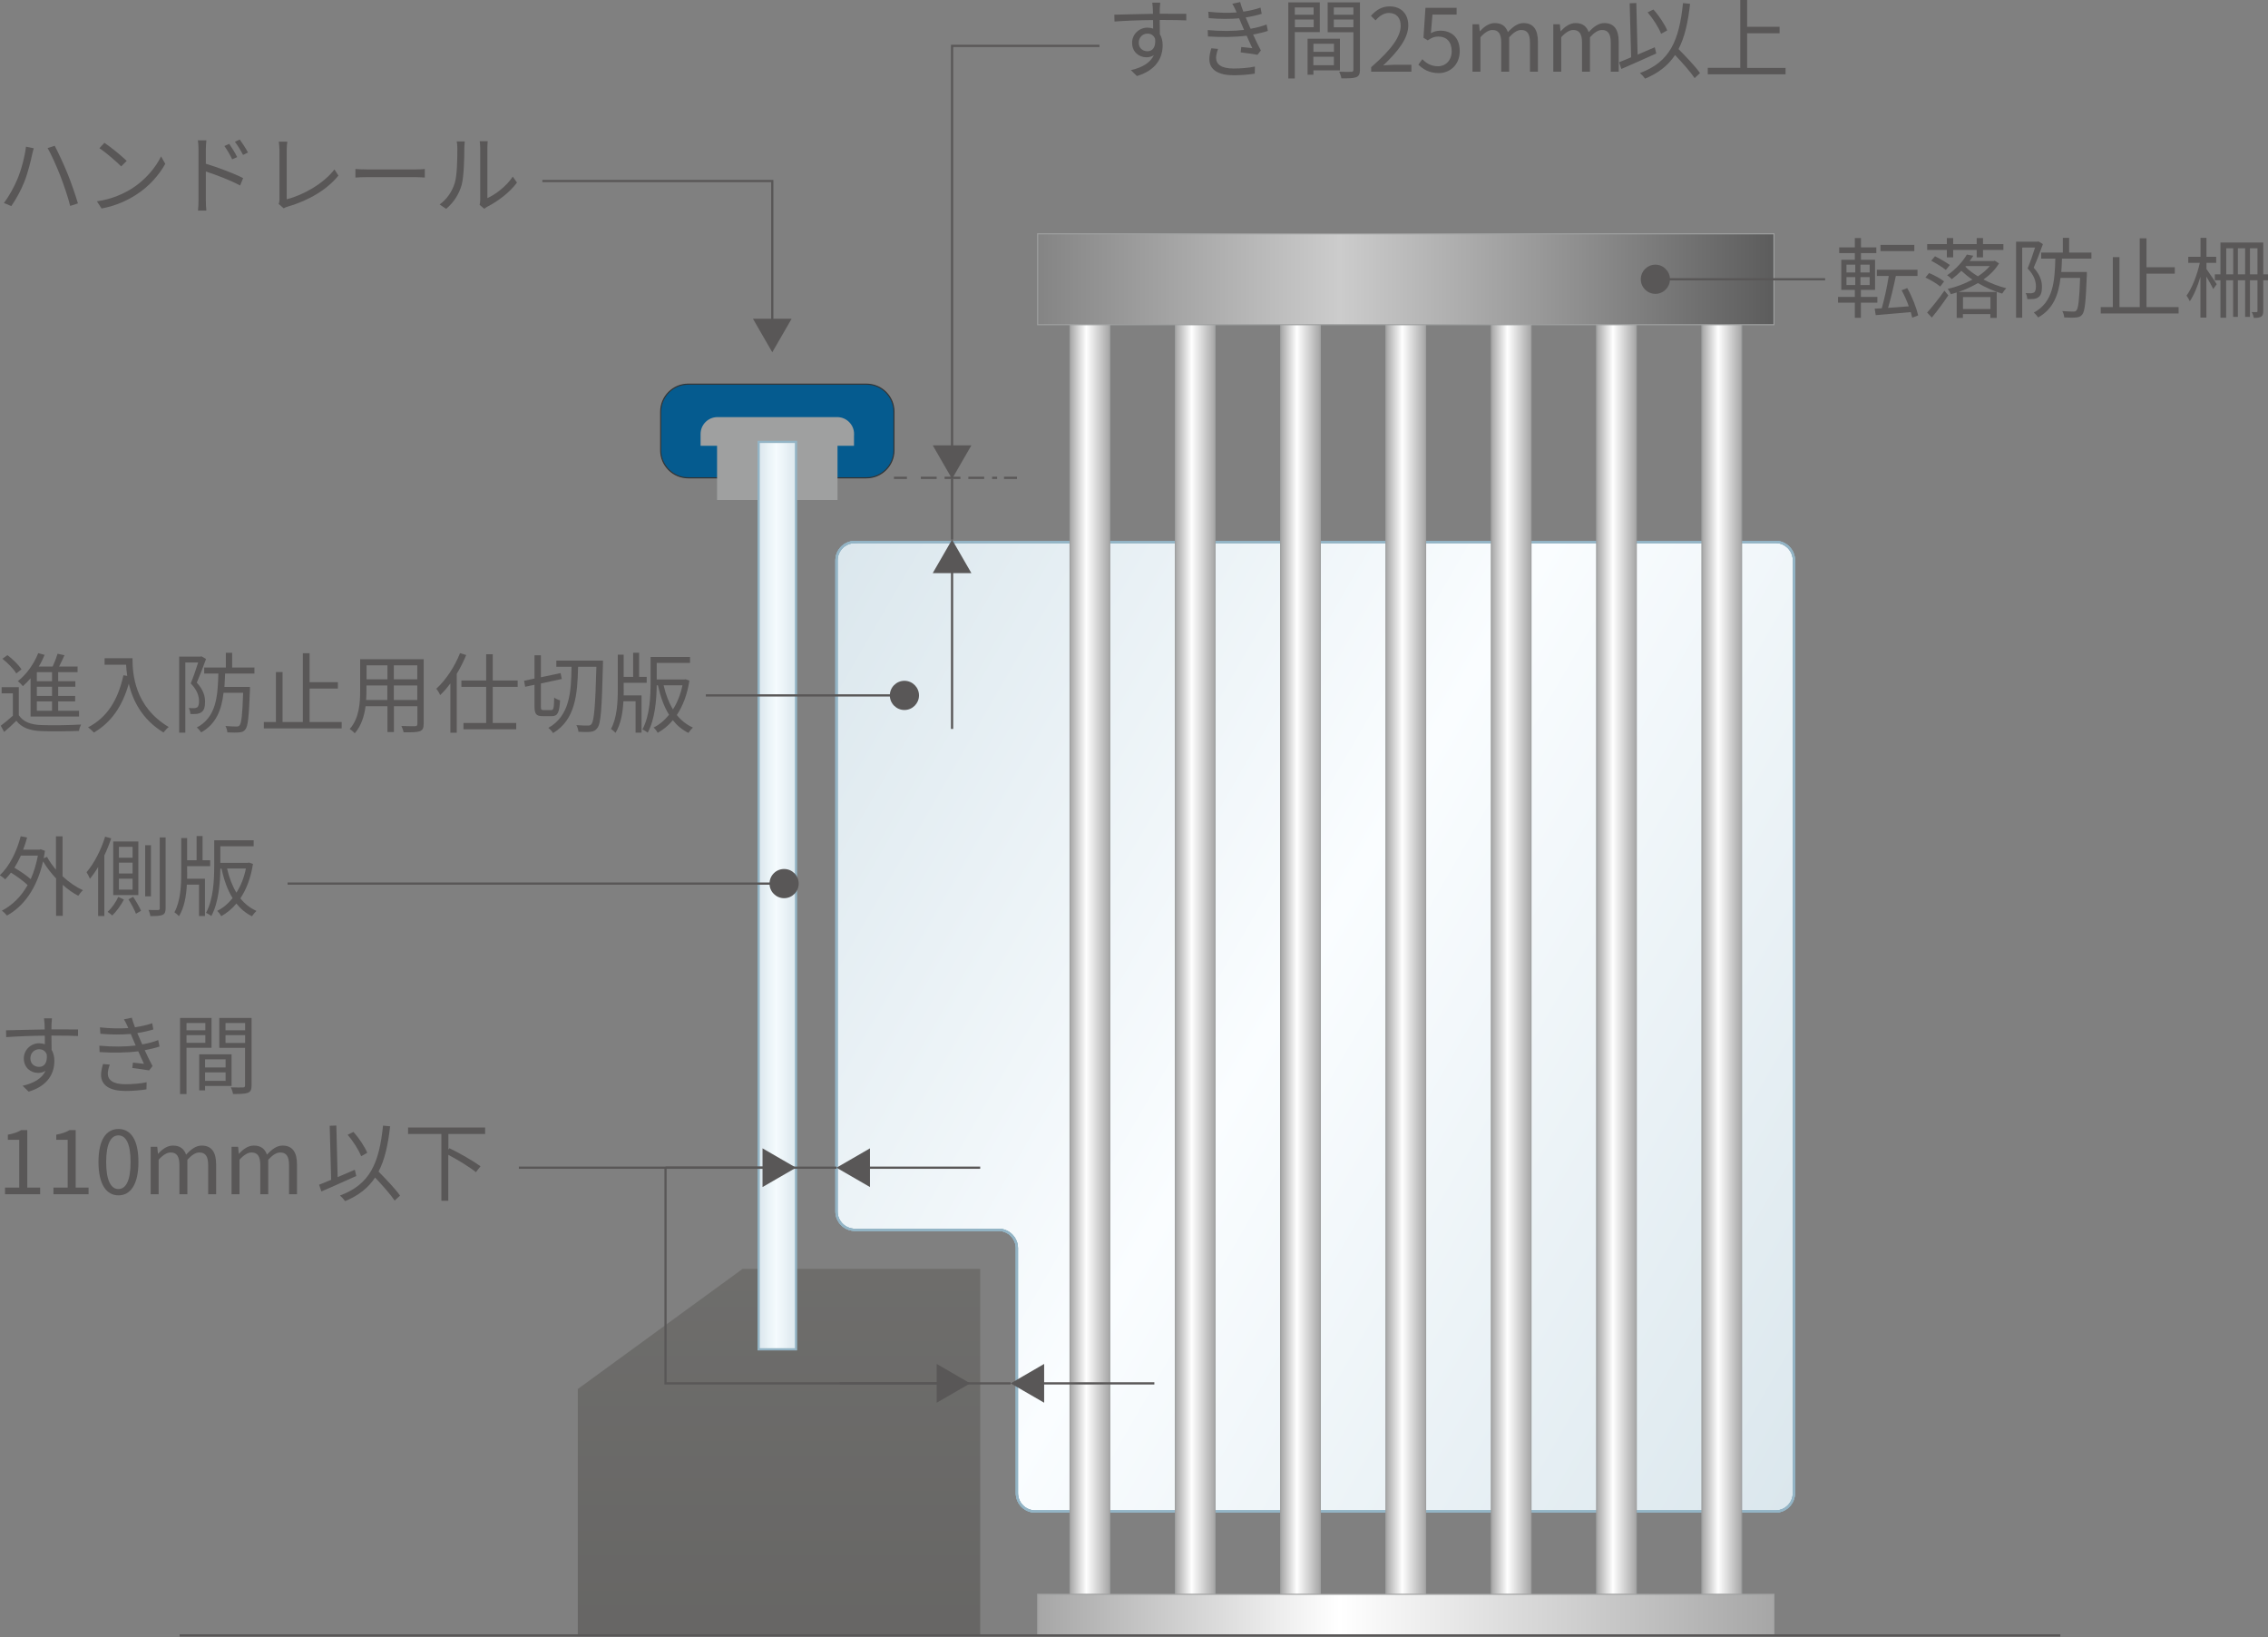 <svg width="460" height="332" viewBox="0 0 460 332" fill="none" xmlns="http://www.w3.org/2000/svg">
<rect x="0" y="0" width="460" height="332" fill="#808080" stroke="none"/>
<g clip-path="url(#clip0_105_736)">
<path opacity="0.35" d="M198.806 257.292V331.615H117.197V281.646L150.615 257.292H198.806Z" fill="url(#paint0_linear_105_736)"/>
<path d="M175.734 77.897H139.586C136.502 77.897 134.002 80.399 134.002 83.486V91.3C134.002 94.387 136.502 96.889 139.586 96.889H175.734C178.818 96.889 181.318 94.387 181.318 91.3V83.486C181.318 80.399 178.818 77.897 175.734 77.897Z" fill="#055B8F"/>
<path d="M175.734 77.897H139.586C136.502 77.897 134.002 80.399 134.002 83.486V91.3C134.002 94.387 136.502 96.889 139.586 96.889H175.734C178.818 96.889 181.318 94.387 181.318 91.3V83.486C181.318 80.399 178.818 77.897 175.734 77.897Z" stroke="#333333" stroke-width="0.22" stroke-miterlimit="10"/>
<path d="M173.003 88.007C173.003 86.237 171.567 84.8 169.799 84.8H145.52C143.752 84.8 142.316 86.237 142.316 88.007V90.162H145.66V101.165H169.642V90.162H172.985V88.007H173.003Z" fill="#9FA0A0"/>
<path d="M173.003 88.007C173.003 86.237 171.567 84.8 169.799 84.8H145.52C143.752 84.8 142.316 86.237 142.316 88.007V90.162H145.66V101.165H169.642V90.162H172.985V88.007H173.003Z" stroke="#9FA0A0" stroke-width="0.45" stroke-miterlimit="10"/>
<path d="M161.45 89.601H153.87V273.603H161.45V89.601Z" fill="url(#paint1_linear_105_736)" stroke="#93B4C5" stroke-width="0.45" stroke-miterlimit="10"/>
<path d="M173.371 109.907C171.323 109.907 169.66 111.589 169.66 113.622V245.658C169.66 247.708 171.341 249.372 173.371 249.372H202.535C204.583 249.372 206.246 251.054 206.246 253.087V302.775C206.246 304.825 207.926 306.49 209.957 306.49H360.134C362.182 306.49 363.845 304.808 363.845 302.775V113.604C363.845 111.554 362.164 109.89 360.134 109.89H173.354L173.371 109.907Z" fill="url(#paint2_linear_105_736)"/>
<path d="M173.371 109.907C171.323 109.907 169.66 111.589 169.66 113.622V245.658C169.66 247.708 171.341 249.372 173.371 249.372H202.535C204.583 249.372 206.246 251.054 206.246 253.087V302.775C206.246 304.825 207.926 306.49 209.957 306.49H360.134C362.182 306.49 363.845 304.808 363.845 302.775V113.604C363.845 111.554 362.164 109.89 360.134 109.89H173.354L173.371 109.907Z" fill="url(#paint3_linear_105_736)"/>
<path d="M173.371 109.907C171.323 109.907 169.66 111.589 169.66 113.622V245.658C169.66 247.708 171.341 249.372 173.371 249.372H202.535C204.583 249.372 206.246 251.054 206.246 253.087V302.775C206.246 304.825 207.926 306.49 209.957 306.49H360.134C362.182 306.49 363.845 304.808 363.845 302.775V113.604C363.845 111.554 362.164 109.89 360.134 109.89H173.354L173.371 109.907Z" stroke="#93B4C5" stroke-width="0.45" stroke-miterlimit="10"/>
<path d="M173.371 109.907C171.323 109.907 169.66 111.589 169.66 113.622V245.658C169.66 247.708 171.341 249.372 173.371 249.372H202.535C204.583 249.372 206.246 251.054 206.246 253.087V302.775C206.246 304.825 207.926 306.49 209.957 306.49H360.134C362.182 306.49 363.845 304.808 363.845 302.775V113.604C363.845 111.554 362.164 109.89 360.134 109.89H173.354L173.371 109.907Z" stroke="#93B4C5" stroke-width="0.45" stroke-miterlimit="10"/>
<path d="M173.371 109.907C171.323 109.907 169.66 111.589 169.66 113.622V245.658C169.66 247.708 171.341 249.372 173.371 249.372H202.535C204.583 249.372 206.246 251.054 206.246 253.087V302.775C206.246 304.825 207.926 306.49 209.957 306.49H360.134C362.182 306.49 363.845 304.808 363.845 302.775V113.604C363.845 111.554 362.164 109.89 360.134 109.89H173.354L173.371 109.907Z" stroke="#93B4C5" stroke-width="0.45" stroke-miterlimit="10"/>
<path d="M173.371 109.907C171.323 109.907 169.66 111.589 169.66 113.622V245.658C169.66 247.708 171.341 249.372 173.371 249.372H202.535C204.583 249.372 206.246 251.054 206.246 253.087V302.775C206.246 304.825 207.926 306.49 209.957 306.49H360.134C362.182 306.49 363.845 304.808 363.845 302.775V113.604C363.845 111.554 362.164 109.89 360.134 109.89H173.354L173.371 109.907Z" stroke="#93B4C5" stroke-width="0.45" stroke-miterlimit="10"/>
<path d="M225.081 62.356H217.028V329.722H225.081V62.356Z" fill="url(#paint4_linear_105_736)" stroke="#9FA0A0" stroke-width="0.22" stroke-miterlimit="10"/>
<path d="M246.437 62.356H238.385V329.722H246.437V62.356Z" fill="url(#paint5_linear_105_736)" stroke="#9FA0A0" stroke-width="0.22" stroke-miterlimit="10"/>
<path d="M267.794 62.356H259.741V329.722H267.794V62.356Z" fill="url(#paint6_linear_105_736)" stroke="#9FA0A0" stroke-width="0.22" stroke-miterlimit="10"/>
<path d="M289.15 62.356H281.098V329.722H289.15V62.356Z" fill="url(#paint7_linear_105_736)" stroke="#9FA0A0" stroke-width="0.22" stroke-miterlimit="10"/>
<path d="M310.524 62.356H302.472V329.722H310.524V62.356Z" fill="url(#paint8_linear_105_736)" stroke="#9FA0A0" stroke-width="0.22" stroke-miterlimit="10"/>
<path d="M331.879 62.356H323.827V329.722H331.879V62.356Z" fill="url(#paint9_linear_105_736)" stroke="#9FA0A0" stroke-width="0.22" stroke-miterlimit="10"/>
<path d="M353.236 62.356H345.184V329.722H353.236V62.356Z" fill="url(#paint10_linear_105_736)" stroke="#9FA0A0" stroke-width="0.22" stroke-miterlimit="10"/>
<path d="M359.8 47.411H210.464V65.843H359.8V47.411Z" fill="url(#paint11_linear_105_736)" stroke="#9FA0A0" stroke-width="0.22" stroke-miterlimit="10"/>
<path d="M359.8 323.275H210.464V331.615H359.8V323.275Z" fill="url(#paint12_linear_105_736)" stroke="#9FA0A0" stroke-width="0.22" stroke-miterlimit="10"/>
<path d="M417.882 331.615H36.428" stroke="#595757" stroke-width="0.45" stroke-miterlimit="10"/>
<path d="M377.428 61.375V64.441H376.203V61.375H372.789V60.201H376.203V58.782H373.454V52.667H376.203V51.318H373.034V50.162H376.203V48.27H377.445V50.162H380.561V51.318H377.445V52.667H380.299V58.782H377.428V60.201H380.771V61.375H377.428ZM374.505 55.243H376.29V53.666H374.505V55.243ZM374.505 57.801H376.29V56.189H374.505V57.801ZM379.213 53.666H377.34V55.243H379.213V53.666ZM379.213 56.189H377.34V57.801H379.213V56.189ZM387.843 64.424C387.773 64.091 387.668 63.705 387.546 63.285C384.99 63.513 382.347 63.74 380.439 63.898L380.229 62.584C380.649 62.566 381.139 62.531 381.664 62.514C382.172 60.727 382.767 58.046 383.082 55.961H380.666V54.7H388.911V55.961H384.517C384.08 58.081 383.485 60.604 382.942 62.426C384.237 62.339 385.69 62.233 387.143 62.111C386.758 61.007 386.233 59.851 385.69 58.852L386.828 58.414C387.826 60.149 388.701 62.444 389.051 63.951L387.826 64.424H387.843ZM388.264 50.915H381.402V49.654H388.264V50.915Z" fill="#595757"/>
<path d="M393.516 58.099C392.868 57.538 391.573 56.75 390.522 56.276L391.258 55.365C392.308 55.786 393.638 56.522 394.304 57.065L393.516 58.099ZM394.864 50.687H390.873V49.496H394.864V48.27H396.142V49.496H400.921V48.27H402.198V49.496H406.33V50.687H402.198V52.177H400.921V50.687H396.142V52.177H394.864V50.687ZM390.873 63.372C391.835 62.304 393.271 60.534 394.374 58.94L395.161 59.886C394.164 61.358 392.903 63.092 391.818 64.389L390.855 63.372H390.873ZM392.466 51.966C393.463 52.457 394.776 53.228 395.476 53.736L394.654 54.735C394.023 54.209 392.693 53.403 391.695 52.86L392.466 51.966ZM405.454 53.386C404.719 54.647 403.581 55.768 402.286 56.679C403.756 57.45 405.402 58.064 406.925 58.449C406.645 58.712 406.295 59.185 406.085 59.535C404.457 59.08 402.741 58.309 401.166 57.398C399.905 58.134 398.557 58.764 397.209 59.203H404.982V64.459H403.686V63.688H398.12V64.459H396.859V59.308C396.474 59.43 396.072 59.553 395.669 59.658C395.546 59.343 395.266 58.834 395.021 58.589C396.667 58.221 398.47 57.556 400.045 56.697C399.205 56.136 398.47 55.523 397.805 54.91C397.244 55.488 396.562 56.084 395.862 56.609C395.634 56.347 395.231 55.996 394.916 55.821C396.754 54.577 398.155 52.93 398.925 51.616L400.22 51.861C399.993 52.212 399.765 52.562 399.485 52.93H404.369L404.579 52.86L405.419 53.386H405.454ZM398.137 60.236V62.654H403.704V60.236H398.137ZM398.61 54.069C399.275 54.752 400.15 55.418 401.166 56.031C402.128 55.418 402.951 54.7 403.581 53.946H398.732L398.627 54.069H398.61Z" fill="#595757"/>
<path d="M414.346 49.496C413.821 50.985 413.104 52.843 412.473 54.279C413.856 55.786 414.154 57.083 414.154 58.186C414.154 59.167 413.961 59.921 413.419 60.271C413.174 60.464 412.841 60.569 412.456 60.622C412.088 60.657 411.581 60.657 411.178 60.639C411.161 60.289 411.055 59.781 410.845 59.43C411.283 59.465 411.633 59.465 411.966 59.465C412.193 59.448 412.386 59.395 412.561 59.29C412.841 59.097 412.929 58.607 412.929 58.064C412.929 57.065 412.596 55.839 411.248 54.437C411.791 53.123 412.368 51.441 412.753 50.197H410.145V64.424H408.902V49.005H413.244L413.436 48.953L414.329 49.479L414.346 49.496ZM418.215 52.457C418.18 53.386 418.145 54.279 418.075 55.155H423.257V55.751C423.046 61.218 422.854 63.18 422.311 63.793C421.979 64.213 421.646 64.319 421.086 64.371C420.596 64.441 419.615 64.406 418.67 64.371C418.653 63.986 418.495 63.425 418.285 63.075C419.265 63.162 420.158 63.18 420.508 63.18C420.823 63.18 420.998 63.145 421.138 62.952C421.524 62.549 421.734 60.849 421.891 56.347H417.918C417.515 59.781 416.447 62.654 413.384 64.371C413.209 64.091 412.823 63.635 412.491 63.39C416.43 61.288 416.745 57.17 416.867 52.44H413.996V51.213H418.39V48.235H419.668V51.213H424.184V52.44H418.18L418.215 52.457Z" fill="#595757"/>
<path d="M441.865 62.269V63.565H426.075V62.269H428.526V52.142H429.874V62.269H433.988V48.322H435.353V54.191H441.095V55.488H435.353V62.269H441.882H441.865Z" fill="#595757"/>
<path d="M447.502 54.525C447.992 55.19 449.305 57.153 449.602 57.626L448.885 58.607C448.64 58.046 448.009 56.96 447.502 56.084V64.406H446.294V56.136C445.716 58.064 444.946 59.938 444.141 61.077C444.001 60.744 443.686 60.236 443.476 59.938C444.578 58.467 445.646 55.698 446.171 53.298H443.826V52.072H446.311V48.235H447.519V52.072H449.497V53.298H447.519V54.525H447.502ZM460 56.837H459.038V63.075C459.038 63.6 458.95 64.003 458.6 64.213C458.232 64.424 457.812 64.459 457.13 64.459C457.077 64.143 456.885 63.583 456.692 63.285H457.672C457.812 63.285 457.865 63.232 457.865 63.057V56.837H456.342V64.249H455.362V56.837H453.891V64.249H452.928V56.837H451.51V64.424H450.355V56.837H449.217V55.628H450.355V49.181H459.038V55.628H460V56.837ZM452.946 55.628V50.337H451.528V55.628H452.946ZM455.362 55.628V50.337H453.891V55.628H455.362ZM457.865 55.628V50.337H456.342V55.628H457.865Z" fill="#595757"/>
<path d="M10.433 210.003C10.433 211.002 10.451 212.088 10.468 212.877C10.836 213.472 11.028 214.261 11.028 215.119C11.028 217.502 9.873 220.13 5.812 221.357L4.587 220.165C6.88 219.64 8.525 218.676 9.243 217.117C8.823 217.415 8.315 217.555 7.737 217.555C6.25 217.555 4.832 216.504 4.832 214.611C4.832 212.877 6.267 211.545 7.93 211.545C8.35 211.545 8.753 211.615 9.103 211.738C9.103 211.23 9.103 210.599 9.085 210.003C6.425 210.021 3.449 210.144 1.261 210.301L1.226 208.917C3.169 208.882 6.46 208.777 9.068 208.742C9.068 208.251 9.05 207.831 9.033 207.586C9.015 207.218 8.963 206.692 8.928 206.482H10.538L10.451 207.586C10.451 207.848 10.433 208.269 10.433 208.724H10.696C12.814 208.724 14.985 208.742 15.825 208.742V210.073C14.81 210.021 13.217 209.986 10.661 209.986H10.433V210.003ZM9.488 213.84C9.208 213.069 8.613 212.754 7.93 212.754C7.02 212.754 6.162 213.455 6.162 214.594C6.162 215.733 6.985 216.328 7.948 216.328C8.98 216.328 9.646 215.487 9.488 213.823V213.84Z" fill="#595757"/>
<path d="M32.332 212.211C31.562 212.474 30.547 212.719 29.356 212.947C29.864 214.068 30.442 215.259 30.932 216.17L30.249 217.047C29.356 216.889 27.956 216.696 26.835 216.556L26.958 215.47C27.816 215.575 28.638 215.662 29.199 215.715C28.866 215.032 28.463 214.103 28.043 213.174C25.785 213.472 22.914 213.507 20.201 213.332L20.148 212.036C22.827 212.281 25.435 212.263 27.518 212.001L26.905 210.564C26.765 210.266 26.643 209.951 26.52 209.653C24.752 209.81 22.529 209.81 20.358 209.618L20.271 208.321C22.354 208.549 24.332 208.584 26.013 208.461C25.925 208.269 25.855 208.093 25.785 207.936C25.523 207.393 25.365 207.06 25.137 206.692L26.73 206.359C26.888 206.955 27.116 207.638 27.378 208.304C28.603 208.111 29.846 207.848 30.862 207.48L31.107 208.742C30.196 209.022 29.059 209.285 27.851 209.478L28.166 210.196C28.306 210.564 28.551 211.125 28.849 211.773C30.231 211.528 31.299 211.212 32.087 210.897L32.349 212.176L32.332 212.211ZM22.267 215.873C22.056 216.416 21.864 217.204 21.864 217.66C21.864 219.009 22.932 219.85 25.418 219.85C26.835 219.85 28.498 219.727 29.741 219.447L29.706 220.884C28.603 221.076 26.905 221.216 25.47 221.216C22.337 221.216 20.498 220.13 20.498 217.94C20.498 217.204 20.709 216.381 20.901 215.75L22.267 215.873Z" fill="#595757"/>
<path d="M37.828 212.456V221.847H36.516V206.412H42.905V212.456H37.828ZM37.828 207.445V208.917H41.645V207.445H37.828ZM41.645 211.458V209.898H37.828V211.458H41.645ZM41.592 220.2V221.094H40.402V213.788H46.966V220.2H41.575H41.592ZM41.592 214.804V216.451H45.758V214.804H41.592ZM45.758 219.167V217.45H41.592V219.167H45.758ZM51.027 220.095C51.027 220.936 50.835 221.374 50.24 221.602C49.679 221.812 48.734 221.83 47.264 221.83C47.211 221.462 47.001 220.831 46.809 220.481C47.894 220.533 48.962 220.516 49.294 220.498C49.592 220.498 49.697 220.393 49.697 220.078V212.474H44.48V206.412H51.027V220.095ZM45.741 207.445V208.917H49.715V207.445H45.741ZM49.715 211.475V209.898H45.741V211.475H49.715Z" fill="#595757"/>
<path d="M1.016 240.805H3.904V231.116H1.593V230.082C2.749 229.872 3.571 229.574 4.289 229.153H5.532V240.805H8.14V242.154H1.016V240.805Z" fill="#595757"/>
<path d="M10.836 240.805H13.724V231.116H11.414V230.082C12.569 229.872 13.392 229.574 14.109 229.153H15.352V240.805H17.96V242.154H10.836V240.805Z" fill="#595757"/>
<path d="M19.974 235.618C19.974 231.098 21.549 228.926 24.035 228.926C26.521 228.926 28.078 231.116 28.078 235.618C28.078 240.121 26.503 242.381 24.035 242.381C21.567 242.381 19.974 240.139 19.974 235.618ZM26.485 235.618C26.485 231.816 25.488 230.222 24.017 230.222C22.547 230.222 21.532 231.816 21.532 235.618C21.532 239.42 22.529 241.102 24.017 241.102C25.505 241.102 26.485 239.455 26.485 235.618Z" fill="#595757"/>
<path d="M30.564 232.535H31.895L32.035 233.937H32.087C32.928 233.008 33.925 232.29 35.081 232.29C36.551 232.29 37.339 232.99 37.742 234.129C38.739 233.043 39.737 232.29 40.91 232.29C42.888 232.29 43.833 233.604 43.833 236.056V242.154H42.223V236.267C42.223 234.462 41.663 233.691 40.437 233.691C39.702 233.691 38.914 234.164 38.004 235.163V242.154H36.394V236.267C36.394 234.462 35.834 233.691 34.608 233.691C33.89 233.691 33.068 234.164 32.175 235.163V242.154H30.564V232.535Z" fill="#595757"/>
<path d="M46.966 232.535H48.296L48.436 233.937H48.489C49.329 233.008 50.327 232.29 51.482 232.29C52.953 232.29 53.74 232.99 54.143 234.129C55.141 233.043 56.139 232.29 57.311 232.29C59.289 232.29 60.235 233.604 60.235 236.056V242.154H58.624V236.267C58.624 234.462 58.064 233.691 56.839 233.691C56.103 233.691 55.316 234.164 54.406 235.163V242.154H52.795V236.267C52.795 234.462 52.235 233.691 51.01 233.691C50.292 233.691 49.469 234.164 48.576 235.163V242.154H46.966V232.535Z" fill="#595757"/>
<path d="M72.261 238.457C69.811 239.578 67.15 240.735 65.189 241.593L64.717 240.227C65.4 239.964 66.24 239.631 67.168 239.228L66.87 228.277L68.218 228.225L68.48 238.685C69.618 238.212 70.791 237.686 71.964 237.195L72.261 238.457ZM80.051 243.45C79.229 242.224 77.583 240.367 76.078 238.772C74.695 240.857 72.769 242.399 70.003 243.555C69.828 243.293 69.268 242.679 68.953 242.417C75.027 240.174 76.9 235.899 77.688 228.242L79.124 228.383C78.703 232.185 78.021 235.181 76.778 237.563C78.353 239.158 80.226 241.12 81.137 242.434L80.034 243.45H80.051ZM73.242 234.427C72.769 233.201 71.631 231.396 70.511 230.1L71.684 229.521C72.857 230.818 73.995 232.552 74.485 233.761L73.242 234.445V234.427Z" fill="#595757"/>
<path d="M90.94 229.942V233.095L91.167 232.833C93.268 233.849 96.051 235.443 97.451 236.494L96.524 237.686C95.316 236.687 92.953 235.233 90.922 234.164V243.485H89.522V229.942H82.765V228.628H98.397V229.942H90.922H90.94Z" fill="#595757"/>
<path d="M235.216 4.065C235.216 5.064 235.234 6.15 235.252 6.938C235.619 7.534 235.812 8.322 235.812 9.181C235.812 11.564 234.656 14.192 230.595 15.418L229.37 14.227C231.663 13.701 233.308 12.738 234.026 11.178C233.606 11.476 233.098 11.616 232.521 11.616C231.033 11.616 229.615 10.565 229.615 8.673C229.615 6.938 231.05 5.607 232.713 5.607C233.133 5.607 233.536 5.677 233.886 5.799C233.886 5.291 233.886 4.661 233.869 4.065C231.208 4.082 228.232 4.205 226.044 4.363L226.009 2.979C227.952 2.944 231.243 2.838 233.851 2.803C233.851 2.313 233.834 1.892 233.816 1.647C233.799 1.279 233.746 0.753 233.711 0.543H235.322L235.234 1.647C235.234 1.91 235.216 2.33 235.216 2.786H235.479C237.597 2.786 239.768 2.803 240.608 2.803V4.135C239.593 4.082 238 4.047 235.444 4.047H235.216V4.065ZM234.289 7.902C234.009 7.131 233.413 6.816 232.731 6.816C231.82 6.816 230.963 7.516 230.963 8.655C230.963 9.794 231.785 10.39 232.748 10.39C233.781 10.39 234.446 9.549 234.289 7.884V7.902Z" fill="#595757"/>
<path d="M257.133 6.272C256.363 6.535 255.347 6.78 254.157 7.008C254.665 8.13 255.242 9.321 255.732 10.232L255.05 11.108C254.157 10.95 252.757 10.758 251.636 10.617L251.759 9.531C252.616 9.636 253.439 9.724 253.999 9.776C253.667 9.093 253.264 8.165 252.844 7.236C250.586 7.534 247.715 7.569 245.002 7.394L244.949 6.097C247.628 6.342 250.218 6.325 252.319 6.062L251.706 4.625C251.566 4.328 251.444 4.012 251.321 3.714C249.553 3.872 247.33 3.872 245.159 3.679L245.072 2.383C247.155 2.611 249.133 2.646 250.813 2.523C250.726 2.33 250.656 2.155 250.586 1.997C250.323 1.454 250.166 1.121 249.938 0.753L251.531 0.42C251.689 1.016 251.916 1.699 252.179 2.365C253.404 2.172 254.647 1.91 255.662 1.542L255.907 2.803C254.997 3.084 253.859 3.346 252.651 3.539L252.967 4.257C253.107 4.625 253.352 5.186 253.649 5.834C255.032 5.589 256.1 5.274 256.888 4.958L257.15 6.237L257.133 6.272ZM247.05 9.917C246.84 10.46 246.647 11.248 246.647 11.704C246.647 13.053 247.715 13.894 250.201 13.894C251.619 13.894 253.282 13.771 254.525 13.491L254.49 14.928C253.387 15.12 251.689 15.261 250.253 15.261C247.12 15.261 245.282 14.174 245.282 11.984C245.282 11.248 245.492 10.425 245.684 9.794L247.05 9.917Z" fill="#595757"/>
<path d="M262.612 6.518V15.909H261.299V0.473H267.688V6.518H262.612ZM262.612 1.507V2.979H266.428V1.507H262.612ZM266.445 5.519V3.96H262.629V5.519H266.445ZM266.393 14.262V15.155H265.202V7.849H271.767V14.262H266.375H266.393ZM266.393 8.866V10.512H270.559V8.866H266.393ZM270.542 13.228V11.511H266.375V13.228H270.542ZM275.828 14.157C275.828 14.998 275.636 15.436 275.04 15.664C274.48 15.874 273.535 15.891 272.064 15.891C272.012 15.523 271.802 14.893 271.609 14.542C272.695 14.595 273.762 14.577 274.095 14.56C274.393 14.56 274.498 14.455 274.498 14.139V6.535H269.281V0.473H275.828V14.157ZM270.524 1.507V2.979H274.498V1.507H270.524ZM274.498 5.537V3.96H270.524V5.537H274.498Z" fill="#595757"/>
<path d="M278.139 13.596C282.218 10.04 284.091 7.446 284.091 5.204C284.091 3.714 283.303 2.628 281.693 2.628C280.625 2.628 279.715 3.294 278.997 4.135L278.052 3.206C279.12 2.05 280.222 1.297 281.868 1.297C284.179 1.297 285.631 2.821 285.631 5.151C285.631 7.744 283.601 10.372 280.555 13.263C281.22 13.211 282.025 13.141 282.673 13.141H286.262V14.542H278.104V13.579L278.139 13.596Z" fill="#595757"/>
<path d="M287.697 13.07L288.485 12.002C289.22 12.755 290.165 13.438 291.671 13.438C293.176 13.438 294.437 12.264 294.437 10.372C294.437 8.48 293.369 7.411 291.741 7.411C290.866 7.411 290.323 7.674 289.588 8.182L288.712 7.657L289.115 1.577H295.434V2.961H290.533L290.218 6.728C290.778 6.413 291.373 6.22 292.144 6.22C294.297 6.22 296.065 7.499 296.065 10.355C296.065 13.211 294.017 14.823 291.811 14.823C289.798 14.823 288.555 13.964 287.68 13.105L287.697 13.07Z" fill="#595757"/>
<path d="M298.655 4.923H299.986L300.126 6.325H300.178C301.018 5.396 302.016 4.678 303.172 4.678C304.642 4.678 305.43 5.379 305.832 6.518C306.83 5.431 307.828 4.678 309.001 4.678C310.979 4.678 311.924 5.992 311.924 8.445V14.542H310.314V8.655C310.314 6.851 309.754 6.08 308.528 6.08C307.793 6.08 307.005 6.553 306.095 7.551V14.542H304.484V8.655C304.484 6.851 303.924 6.08 302.699 6.08C301.981 6.08 301.159 6.553 300.266 7.551V14.542H298.655V4.923Z" fill="#595757"/>
<path d="M315.04 4.923H316.37L316.51 6.325H316.563C317.403 5.396 318.401 4.678 319.556 4.678C321.027 4.678 321.815 5.379 322.217 6.518C323.215 5.431 324.213 4.678 325.386 4.678C327.364 4.678 328.309 5.992 328.309 8.445V14.542H326.698V8.655C326.698 6.851 326.138 6.08 324.913 6.08C324.178 6.08 323.39 6.553 322.48 7.551V14.542H320.869V8.655C320.869 6.851 320.309 6.08 319.084 6.08C318.366 6.08 317.543 6.553 316.651 7.551V14.542H315.04V4.923Z" fill="#595757"/>
<path d="M335.924 10.845C333.473 11.967 330.812 13.123 328.852 13.982L328.379 12.615C329.062 12.352 329.902 12.019 330.83 11.616L330.532 0.666L331.88 0.613L332.143 11.073C333.28 10.6 334.453 10.075 335.626 9.584L335.924 10.845ZM343.713 15.839C342.891 14.612 341.245 12.755 339.74 11.161C338.357 13.246 336.431 14.787 333.665 15.944C333.49 15.681 332.93 15.068 332.615 14.805C338.689 12.562 340.562 8.287 341.35 0.631L342.786 0.771C342.366 4.573 341.683 7.569 340.44 9.952C342.015 11.546 343.888 13.508 344.799 14.823L343.696 15.839H343.713ZM336.904 6.833C336.431 5.607 335.293 3.802 334.173 2.506L335.346 1.927C336.519 3.224 337.657 4.958 338.147 6.167L336.904 6.851V6.833Z" fill="#595757"/>
<path d="M362.146 13.754V15.068H346.374V13.754H352.973V0H354.356V5.431H360.938V6.745H354.356V13.771H362.146V13.754Z" fill="#595757"/>
<path d="M193.1 91.441V9.303H222.998" stroke="#595757" stroke-width="0.45" stroke-miterlimit="10"/>
<path d="M197.02 90.302L193.099 97.1L189.178 90.302H197.02Z" fill="#595757"/>
<path d="M193.1 115.059V147.805" stroke="#595757" stroke-width="0.45" stroke-miterlimit="10"/>
<path d="M189.178 116.215L193.099 109.417L197.02 116.215H189.178Z" fill="#595757"/>
<path d="M193.1 97.1V109.417" stroke="#595757" stroke-width="0.45" stroke-miterlimit="10"/>
<path d="M5.269 29.75L6.845 30.066C6.722 30.468 6.6 30.994 6.512 31.362C6.285 32.466 5.655 35.076 4.919 36.916C4.272 38.545 3.291 40.35 2.294 41.787L0.788 41.156C1.926 39.667 2.906 37.81 3.519 36.338C4.307 34.498 5.024 31.8 5.269 29.768V29.75ZM9.663 30.03L11.099 29.557C11.781 30.854 12.919 33.289 13.689 35.181C14.407 36.916 15.335 39.649 15.807 41.244L14.232 41.752C13.794 39.947 12.954 37.529 12.236 35.655C11.519 33.832 10.433 31.362 9.663 30.03Z" fill="#595757"/>
<path d="M26.748 38.23C29.479 36.513 31.632 33.885 32.664 31.712L33.522 33.219C32.297 35.427 30.249 37.845 27.57 39.509C25.802 40.648 23.562 41.717 20.604 42.277L19.658 40.823C22.757 40.368 25.05 39.281 26.748 38.23ZM25.698 32.623L24.577 33.745C23.684 32.816 21.479 30.924 20.166 30.048L21.181 28.962C22.442 29.785 24.7 31.642 25.698 32.623Z" fill="#595757"/>
<path d="M41.75 33.202C44.096 33.903 47.439 35.164 49.312 36.11L48.7 37.617C46.791 36.566 43.728 35.409 41.75 34.779V40.613C41.75 41.174 41.785 42.137 41.855 42.698H40.157C40.227 42.137 40.262 41.261 40.262 40.613V30.293C40.262 29.803 40.227 28.997 40.122 28.454H41.855C41.803 28.997 41.75 29.768 41.75 30.293V33.202ZM47.089 32.308C46.651 31.38 46.091 30.416 45.514 29.61L46.494 29.172C46.949 29.838 47.702 31.012 48.104 31.853L47.089 32.308ZM49.295 31.415C48.822 30.486 48.245 29.557 47.649 28.751L48.63 28.296C49.085 28.909 49.872 30.101 50.293 30.924L49.295 31.415Z" fill="#595757"/>
<path d="M56.507 41.366C56.629 41.086 56.682 40.858 56.682 40.49V30.346C56.682 29.873 56.594 29.084 56.542 28.734H58.275C58.205 29.172 58.152 29.838 58.152 30.346V40.403C61.531 39.562 65.644 37.214 67.833 34.358L68.638 35.602C66.327 38.458 62.686 40.63 58.275 41.927C58.082 41.98 57.802 42.067 57.54 42.242L56.507 41.349V41.366Z" fill="#595757"/>
<path d="M72.086 34.27C72.611 34.306 73.556 34.358 74.554 34.358H84.252C85.145 34.358 85.775 34.306 86.16 34.27V36.005C85.81 35.987 85.057 35.917 84.269 35.917H74.554C73.574 35.917 72.646 35.953 72.086 36.005V34.27Z" fill="#595757"/>
<path d="M89.153 41.472C90.641 40.403 91.709 38.826 92.234 37.109C92.742 35.48 92.759 31.958 92.759 29.978C92.759 29.452 92.707 29.049 92.637 28.681H94.265C94.265 28.892 94.177 29.417 94.177 29.96C94.177 31.923 94.107 35.725 93.635 37.494C93.109 39.387 91.972 41.121 90.484 42.348L89.153 41.454V41.472ZM97.276 41.559C97.346 41.279 97.398 40.928 97.398 40.56V29.943C97.398 29.277 97.311 28.769 97.293 28.629H98.921C98.904 28.769 98.851 29.26 98.851 29.943V40.175C100.479 39.439 102.667 37.827 103.998 35.812L104.855 37.021C103.332 39.089 100.864 40.893 98.816 41.927C98.554 42.067 98.396 42.19 98.221 42.33L97.276 41.542V41.559Z" fill="#595757"/>
<path d="M3.833 145.036C4.674 146.35 6.232 146.946 8.297 147.016C10.24 147.104 14.319 147.051 16.437 146.911C16.279 147.209 16.069 147.822 16.017 148.208C14.039 148.295 10.293 148.33 8.315 148.243C6.004 148.155 4.393 147.524 3.308 146.158C2.538 146.929 1.715 147.664 0.84 148.418L0.157 147.156C0.892 146.613 1.803 145.86 2.608 145.124V140.586H0.332V139.342H3.816V145.036H3.833ZM3.291 136.539C2.765 135.645 1.575 134.436 0.49 133.578L1.505 132.842C2.59 133.665 3.816 134.857 4.358 135.733L3.291 136.556V136.539ZM6.197 137.537C5.706 138.116 5.164 138.676 4.639 139.132C4.428 138.869 3.938 138.361 3.623 138.116C5.339 136.784 6.862 134.682 7.754 132.439L9.05 132.789C8.717 133.613 8.332 134.401 7.859 135.155H10.678C11.063 134.331 11.448 133.333 11.676 132.562L13.076 132.859C12.743 133.595 12.358 134.436 11.991 135.155H15.737V136.294H11.798V138.133H15.282V139.255H11.798V141.112H15.247V142.216H11.798V144.125H16.034V145.282H6.197V137.537ZM10.555 136.294H7.474V138.133H10.555V136.294ZM10.555 139.255H7.474V141.112H10.555V139.255ZM10.555 142.216H7.474V144.125H10.555V142.216Z" fill="#595757"/>
<path d="M26.871 133.473C26.871 136.609 27.273 143.284 34.223 147.419C33.925 147.63 33.383 148.208 33.155 148.523C28.796 145.878 26.923 142.005 26.118 138.642C24.805 143.232 22.582 146.456 19.046 148.541C18.801 148.278 18.206 147.717 17.855 147.489C21.777 145.457 23.947 141.883 25.033 136.924L25.803 137.047C25.68 136.224 25.61 135.453 25.575 134.787H21.216V133.473H26.853H26.871Z" fill="#595757"/>
<path d="M41.785 133.63C41.26 135.12 40.542 136.977 39.912 138.414C41.295 139.92 41.592 141.217 41.592 142.321C41.592 143.302 41.4 144.055 40.857 144.406C40.612 144.598 40.279 144.703 39.894 144.756C39.527 144.791 39.019 144.791 38.617 144.774C38.599 144.423 38.494 143.915 38.284 143.565C38.721 143.6 39.072 143.6 39.404 143.6C39.632 143.582 39.824 143.53 39.999 143.424C40.279 143.232 40.367 142.741 40.367 142.198C40.367 141.199 40.034 139.973 38.687 138.571C39.229 137.257 39.807 135.575 40.192 134.331H37.584V148.558H36.341V133.14H40.682L40.875 133.087L41.767 133.613L41.785 133.63ZM45.654 136.591C45.618 137.52 45.584 138.414 45.514 139.29H50.695V139.885C50.485 145.352 50.292 147.314 49.75 147.927C49.417 148.348 49.085 148.453 48.524 148.505C48.034 148.576 47.054 148.541 46.109 148.505C46.091 148.12 45.934 147.559 45.724 147.209C46.704 147.297 47.597 147.314 47.947 147.314C48.262 147.314 48.437 147.279 48.577 147.086C48.962 146.683 49.172 144.984 49.312 140.481H45.339C44.936 143.915 43.868 146.788 40.805 148.505C40.63 148.225 40.245 147.77 39.912 147.524C43.85 145.422 44.166 141.304 44.288 136.574H41.417V135.347H45.811V132.369H47.089V135.347H51.605V136.574H45.601L45.654 136.591Z" fill="#595757"/>
<path d="M69.303 146.403V147.7H53.514V146.403H55.964V136.276H57.312V146.403H61.426V132.457H62.791V138.326H68.533V139.623H62.791V146.403H69.321H69.303Z" fill="#595757"/>
<path d="M85.933 146.806C85.933 147.665 85.705 148.05 85.145 148.278C84.55 148.488 83.517 148.506 81.854 148.488C81.801 148.138 81.591 147.559 81.416 147.209C82.659 147.262 83.867 147.244 84.182 147.244C84.532 147.227 84.655 147.121 84.655 146.789V143.197H79.893V148.435H78.58V143.197H74.152C73.889 145.159 73.276 147.192 71.946 148.698C71.753 148.435 71.211 147.997 70.931 147.822C72.874 145.632 73.049 142.496 73.049 140.043V133.666H85.933V146.824V146.806ZM78.563 141.935V138.992H74.327V140.043C74.327 140.621 74.309 141.287 74.257 141.935H78.563ZM74.344 134.909V137.748H78.58V134.909H74.344ZM84.637 134.909H79.876V137.748H84.637V134.909ZM84.637 141.935V138.992H79.876V141.935H84.637Z" fill="#595757"/>
<path d="M94.545 132.842C94.02 134.138 93.355 135.435 92.637 136.644V148.576H91.342V138.571C90.694 139.465 89.994 140.271 89.276 140.937C89.153 140.621 88.751 139.955 88.488 139.658C90.396 137.923 92.217 135.207 93.302 132.439L94.563 132.824L94.545 132.842ZM99.937 139.272V146.596H104.698V147.875H94.002V146.596H98.606V139.272H93.582V137.993H98.606V132.667H99.937V137.993H104.996V139.272H99.937Z" fill="#595757"/>
<path d="M111.823 143.985C112.278 143.985 112.365 143.53 112.4 141.445C112.698 141.69 113.241 141.918 113.591 142.005C113.451 144.458 113.136 145.212 111.928 145.212H110.072C108.759 145.212 108.409 144.791 108.409 143.214V138.852L106.519 139.255L106.291 138.046L108.409 137.59V132.877H109.705V137.327L113.696 136.486L113.941 137.678L109.705 138.589V143.249C109.705 143.88 109.775 143.985 110.247 143.985H111.823ZM122.291 133.946C122.291 133.946 122.291 134.489 122.291 134.664C122.063 143.705 121.888 146.683 121.17 147.594C120.803 148.137 120.4 148.295 119.805 148.383C119.245 148.453 118.247 148.435 117.319 148.383C117.302 147.997 117.127 147.419 116.899 147.034C117.932 147.121 118.86 147.121 119.28 147.121C119.577 147.121 119.77 147.069 119.963 146.823C120.488 146.175 120.75 143.232 120.96 135.207H117.249C117.127 140.726 116.724 145.93 112.173 148.646C111.98 148.313 111.543 147.84 111.21 147.594C115.569 145.159 115.849 140.323 115.919 135.207H112.838V133.946H122.308H122.291Z" fill="#595757"/>
<path d="M126.51 139.728C126.51 140.148 126.51 140.569 126.492 141.007H130.116V148.558H128.908V142.198H126.44C126.317 144.493 125.932 146.806 124.847 148.593C124.654 148.383 124.217 147.998 123.919 147.805C125.144 145.58 125.302 142.391 125.302 139.728V132.755H126.492V137.257H128.418V132.352H129.626V137.257H131.166V138.449H126.492V139.728H126.51ZM139.831 137.976C139.393 140.867 138.483 143.162 137.275 144.984C138.168 146.088 139.236 146.946 140.531 147.524C140.269 147.77 139.866 148.26 139.621 148.611C138.378 147.998 137.328 147.122 136.47 146.035C135.577 147.122 134.545 147.945 133.407 148.593C133.232 148.278 132.864 147.77 132.566 147.524C133.722 146.946 134.772 146.088 135.7 144.931C134.667 143.284 133.949 141.252 133.442 138.957H133.197C133.162 141.9 132.847 145.825 131.376 148.558C131.131 148.365 130.606 148.033 130.291 147.927C131.831 145.072 131.954 141.094 131.954 138.256V133.21H139.954V134.419H133.197V137.783H138.781L139.008 137.73L139.814 137.993L139.831 137.976ZM134.597 138.957C135.017 140.797 135.647 142.443 136.488 143.845C137.363 142.496 138.028 140.849 138.413 138.957H134.597Z" fill="#595757"/>
<path d="M12.726 177.713C13.986 178.904 15.422 179.868 16.822 180.516C16.525 180.761 16.122 181.269 15.877 181.637C14.809 181.094 13.741 180.323 12.726 179.43V185.702H11.378V178.133C10.363 177.047 9.453 175.873 8.735 174.664C7.44 180.253 4.779 183.775 1.418 185.649C1.19 185.352 0.7 184.861 0.367 184.668C2.468 183.564 4.271 181.847 5.601 179.465C4.779 178.676 3.448 177.695 2.223 176.942C1.855 177.432 1.453 177.905 1.05 178.308C0.84 178.08 0.262 177.66 -0.035 177.467C1.908 175.663 3.378 172.737 4.201 169.565L5.496 169.828C5.269 170.669 5.006 171.493 4.691 172.281H8.017L8.262 172.211L9.12 172.526C9.05 173.035 8.945 173.543 8.857 174.016L9.54 173.753C10.013 174.646 10.643 175.505 11.343 176.346V169.583H12.691V177.713H12.726ZM4.236 173.49C3.833 174.384 3.396 175.207 2.923 175.96C4.079 176.626 5.391 177.52 6.232 178.273C6.844 176.872 7.352 175.277 7.685 173.49H4.236Z" fill="#595757"/>
<path d="M22.547 170.003C22.162 171.177 21.689 172.351 21.164 173.455V185.737H19.903V175.803C19.378 176.696 18.818 177.485 18.24 178.186C18.118 177.87 17.768 177.169 17.558 176.854C19.081 175.084 20.481 172.386 21.321 169.653L22.547 169.986V170.003ZM25.137 182.408C24.542 183.529 23.597 184.844 22.774 185.632C22.564 185.439 22.109 185.089 21.829 184.896C22.687 184.125 23.562 182.846 23.982 181.865L25.137 182.408ZM28.061 181.497H22.967V170.634H28.061V181.497ZM26.888 171.703H24.122V173.911H26.888V171.703ZM26.888 174.927H24.122V177.117H26.888V174.927ZM26.888 178.168H24.122V180.393H26.888V178.168ZM27.01 181.847C27.606 182.759 28.306 183.932 28.603 184.686L27.571 185.282C27.308 184.511 26.625 183.284 26.048 182.356L27.01 181.847ZM30.616 181.76H29.444V171.388H30.616V181.76ZM33.592 169.811V184.16C33.592 184.931 33.417 185.317 32.962 185.509C32.525 185.72 31.737 185.755 30.494 185.755C30.459 185.422 30.284 184.844 30.109 184.511C31.019 184.546 31.789 184.528 32.052 184.528C32.297 184.528 32.402 184.441 32.402 184.178V169.811H33.592Z" fill="#595757"/>
<path d="M37.969 176.907C37.969 177.327 37.969 177.748 37.951 178.186H41.575V185.737H40.367V179.377H37.899C37.776 181.672 37.391 183.985 36.306 185.772C36.113 185.562 35.675 185.177 35.378 184.984C36.603 182.759 36.761 179.587 36.761 176.907V169.933H37.951V174.436H39.877V169.531H41.085V174.436H42.625V175.628H37.951V176.907H37.969ZM51.308 175.155C50.87 178.046 49.96 180.341 48.752 182.163C49.645 183.267 50.712 184.125 52.008 184.703C51.745 184.949 51.343 185.457 51.097 185.79C49.855 185.177 48.804 184.3 47.947 183.214C47.054 184.3 46.021 185.124 44.883 185.772C44.708 185.457 44.341 184.949 44.043 184.703C45.198 184.143 46.249 183.267 47.176 182.11C46.144 180.463 45.426 178.431 44.936 176.136H44.691C44.656 179.079 44.341 183.004 42.87 185.737C42.625 185.544 42.082 185.212 41.785 185.106C43.325 182.251 43.448 178.273 43.448 175.435V170.389H51.448V171.598H44.691V174.962H50.275L50.502 174.909L51.308 175.172V175.155ZM46.056 176.118C46.476 177.958 47.106 179.605 47.947 181.007C48.822 179.657 49.487 178.011 49.872 176.118H46.039H46.056Z" fill="#595757"/>
<path d="M156.636 65.773V36.706H110.002" stroke="#595757" stroke-width="0.45" stroke-miterlimit="10"/>
<path d="M160.557 64.634L156.636 71.432L152.715 64.634H160.557Z" fill="#595757"/>
<path d="M155.796 236.775H105.241" stroke="#595757" stroke-width="0.45" stroke-miterlimit="10"/>
<path d="M154.658 232.85L161.45 236.775L154.658 240.7V232.85Z" fill="#595757"/>
<path d="M175.297 236.775H198.806" stroke="#595757" stroke-width="0.45" stroke-miterlimit="10"/>
<path d="M176.452 240.7L169.66 236.775L176.452 232.85V240.7Z" fill="#595757"/>
<path d="M134.982 236.775H169.66" stroke="#595757" stroke-width="0.45" stroke-miterlimit="10"/>
<path d="M191.121 280.507H134.982V236.775" stroke="#595757" stroke-width="0.45" stroke-miterlimit="10"/>
<path d="M189.983 276.564L196.775 280.507L189.983 284.431V276.564Z" fill="#595757"/>
<path d="M210.622 280.507H234.131" stroke="#595757" stroke-width="0.45" stroke-miterlimit="10"/>
<path d="M211.777 284.431L204.985 280.507L211.777 276.564V284.431Z" fill="#595757"/>
<path d="M170.308 280.507H204.985" stroke="#595757" stroke-width="0.45" stroke-miterlimit="10"/>
<path d="M143.157 141.007H183.577" stroke="#595757" stroke-width="0.45" stroke-miterlimit="10"/>
<path d="M183.436 143.968C185.064 143.968 186.394 142.636 186.394 141.007C186.394 139.377 185.064 138.046 183.436 138.046C181.808 138.046 180.478 139.377 180.478 141.007C180.478 142.636 181.808 143.968 183.436 143.968Z" fill="#595757"/>
<path d="M58.327 179.167H159.174" stroke="#595757" stroke-width="0.45" stroke-miterlimit="10"/>
<path d="M159.035 182.128C160.668 182.128 161.993 180.802 161.993 179.167C161.993 177.531 160.668 176.206 159.035 176.206C157.401 176.206 156.076 177.531 156.076 179.167C156.076 180.802 157.401 182.128 159.035 182.128Z" fill="#595757"/>
<path d="M370.181 56.627H335.608" stroke="#595757" stroke-width="0.45" stroke-miterlimit="10"/>
<path d="M335.748 53.666C334.12 53.666 332.79 54.998 332.79 56.627C332.79 58.256 334.12 59.588 335.748 59.588C337.376 59.588 338.707 58.256 338.707 56.627C338.707 54.998 337.376 53.666 335.748 53.666Z" fill="#595757"/>
<path d="M181.318 96.89H183.944" stroke="#595757" stroke-width="0.45" stroke-miterlimit="10"/>
<path d="M186.763 96.89H202.237" stroke="#595757" stroke-width="0.45" stroke-miterlimit="10" stroke-dasharray="3.21 1.61"/>
<path d="M203.638 96.89H206.263" stroke="#595757" stroke-width="0.45" stroke-miterlimit="10"/>
</g>
<defs>
<linearGradient id="paint0_linear_105_736" x1="158.002" y1="257.292" x2="158.002" y2="331.615" gradientUnits="userSpaceOnUse">
<stop stop-color="#4D4B46"/>
<stop offset="1" stop-color="#383632"/>
</linearGradient>
<linearGradient id="paint1_linear_105_736" x1="153.87" y1="181.602" x2="161.45" y2="181.602" gradientUnits="userSpaceOnUse">
<stop stop-color="#DBE7ED"/>
<stop offset="0.47" stop-color="#F5FBFE"/>
<stop offset="1" stop-color="#DBE7ED"/>
</linearGradient>
<linearGradient id="paint2_linear_105_736" x1="157.161" y1="134.296" x2="385.618" y2="266.086" gradientUnits="userSpaceOnUse">
<stop stop-color="#DBE7ED"/>
<stop offset="0.47" stop-color="#FAFDFF"/>
<stop offset="1" stop-color="#DBE7ED"/>
</linearGradient>
<linearGradient id="paint3_linear_105_736" x1="157.161" y1="134.296" x2="385.618" y2="266.086" gradientUnits="userSpaceOnUse">
<stop stop-color="#DBE7ED"/>
<stop offset="0.47" stop-color="#FAFDFF"/>
<stop offset="1" stop-color="#DBE7ED"/>
</linearGradient>
<linearGradient id="paint4_linear_105_736" x1="217.028" y1="196.039" x2="225.081" y2="196.039" gradientUnits="userSpaceOnUse">
<stop stop-color="#A6A6A6"/>
<stop offset="0.41" stop-color="white"/>
<stop offset="1" stop-color="#A6A6A6"/>
</linearGradient>
<linearGradient id="paint5_linear_105_736" x1="238.385" y1="-2.08466e-05" x2="246.437" y2="-2.08466e-05" gradientUnits="userSpaceOnUse">
<stop stop-color="#A6A6A6"/>
<stop offset="0.41" stop-color="white"/>
<stop offset="1" stop-color="#A6A6A6"/>
</linearGradient>
<linearGradient id="paint6_linear_105_736" x1="259.741" y1="-2.08466e-05" x2="267.794" y2="-2.08466e-05" gradientUnits="userSpaceOnUse">
<stop stop-color="#A6A6A6"/>
<stop offset="0.41" stop-color="white"/>
<stop offset="1" stop-color="#A6A6A6"/>
</linearGradient>
<linearGradient id="paint7_linear_105_736" x1="281.098" y1="-2.08466e-05" x2="289.15" y2="-2.08466e-05" gradientUnits="userSpaceOnUse">
<stop stop-color="#A6A6A6"/>
<stop offset="0.41" stop-color="white"/>
<stop offset="1" stop-color="#A6A6A6"/>
</linearGradient>
<linearGradient id="paint8_linear_105_736" x1="302.472" y1="-1.6322e-05" x2="310.507" y2="-1.6322e-05" gradientUnits="userSpaceOnUse">
<stop stop-color="#A6A6A6"/>
<stop offset="0.41" stop-color="white"/>
<stop offset="1" stop-color="#A6A6A6"/>
</linearGradient>
<linearGradient id="paint9_linear_105_736" x1="323.827" y1="-1.6322e-05" x2="331.862" y2="-1.6322e-05" gradientUnits="userSpaceOnUse">
<stop stop-color="#A6A6A6"/>
<stop offset="0.41" stop-color="white"/>
<stop offset="1" stop-color="#A6A6A6"/>
</linearGradient>
<linearGradient id="paint10_linear_105_736" x1="345.184" y1="-2.08466e-05" x2="353.236" y2="-2.08466e-05" gradientUnits="userSpaceOnUse">
<stop stop-color="#A6A6A6"/>
<stop offset="0.41" stop-color="white"/>
<stop offset="1" stop-color="#A6A6A6"/>
</linearGradient>
<linearGradient id="paint11_linear_105_736" x1="210.464" y1="56.627" x2="359.8" y2="56.627" gradientUnits="userSpaceOnUse">
<stop stop-color="#848484"/>
<stop offset="0.41" stop-color="#CCCCCC"/>
<stop offset="1" stop-color="#5C5C5C"/>
</linearGradient>
<linearGradient id="paint12_linear_105_736" x1="210.464" y1="327.445" x2="359.8" y2="327.445" gradientUnits="userSpaceOnUse">
<stop stop-color="#A6A6A6"/>
<stop offset="0.41" stop-color="white"/>
<stop offset="1" stop-color="#A6A6A6"/>
</linearGradient>
<clipPath id="clip0_105_736">
<rect width="460" height="332" fill="white"/>
</clipPath>
</defs>
</svg>

